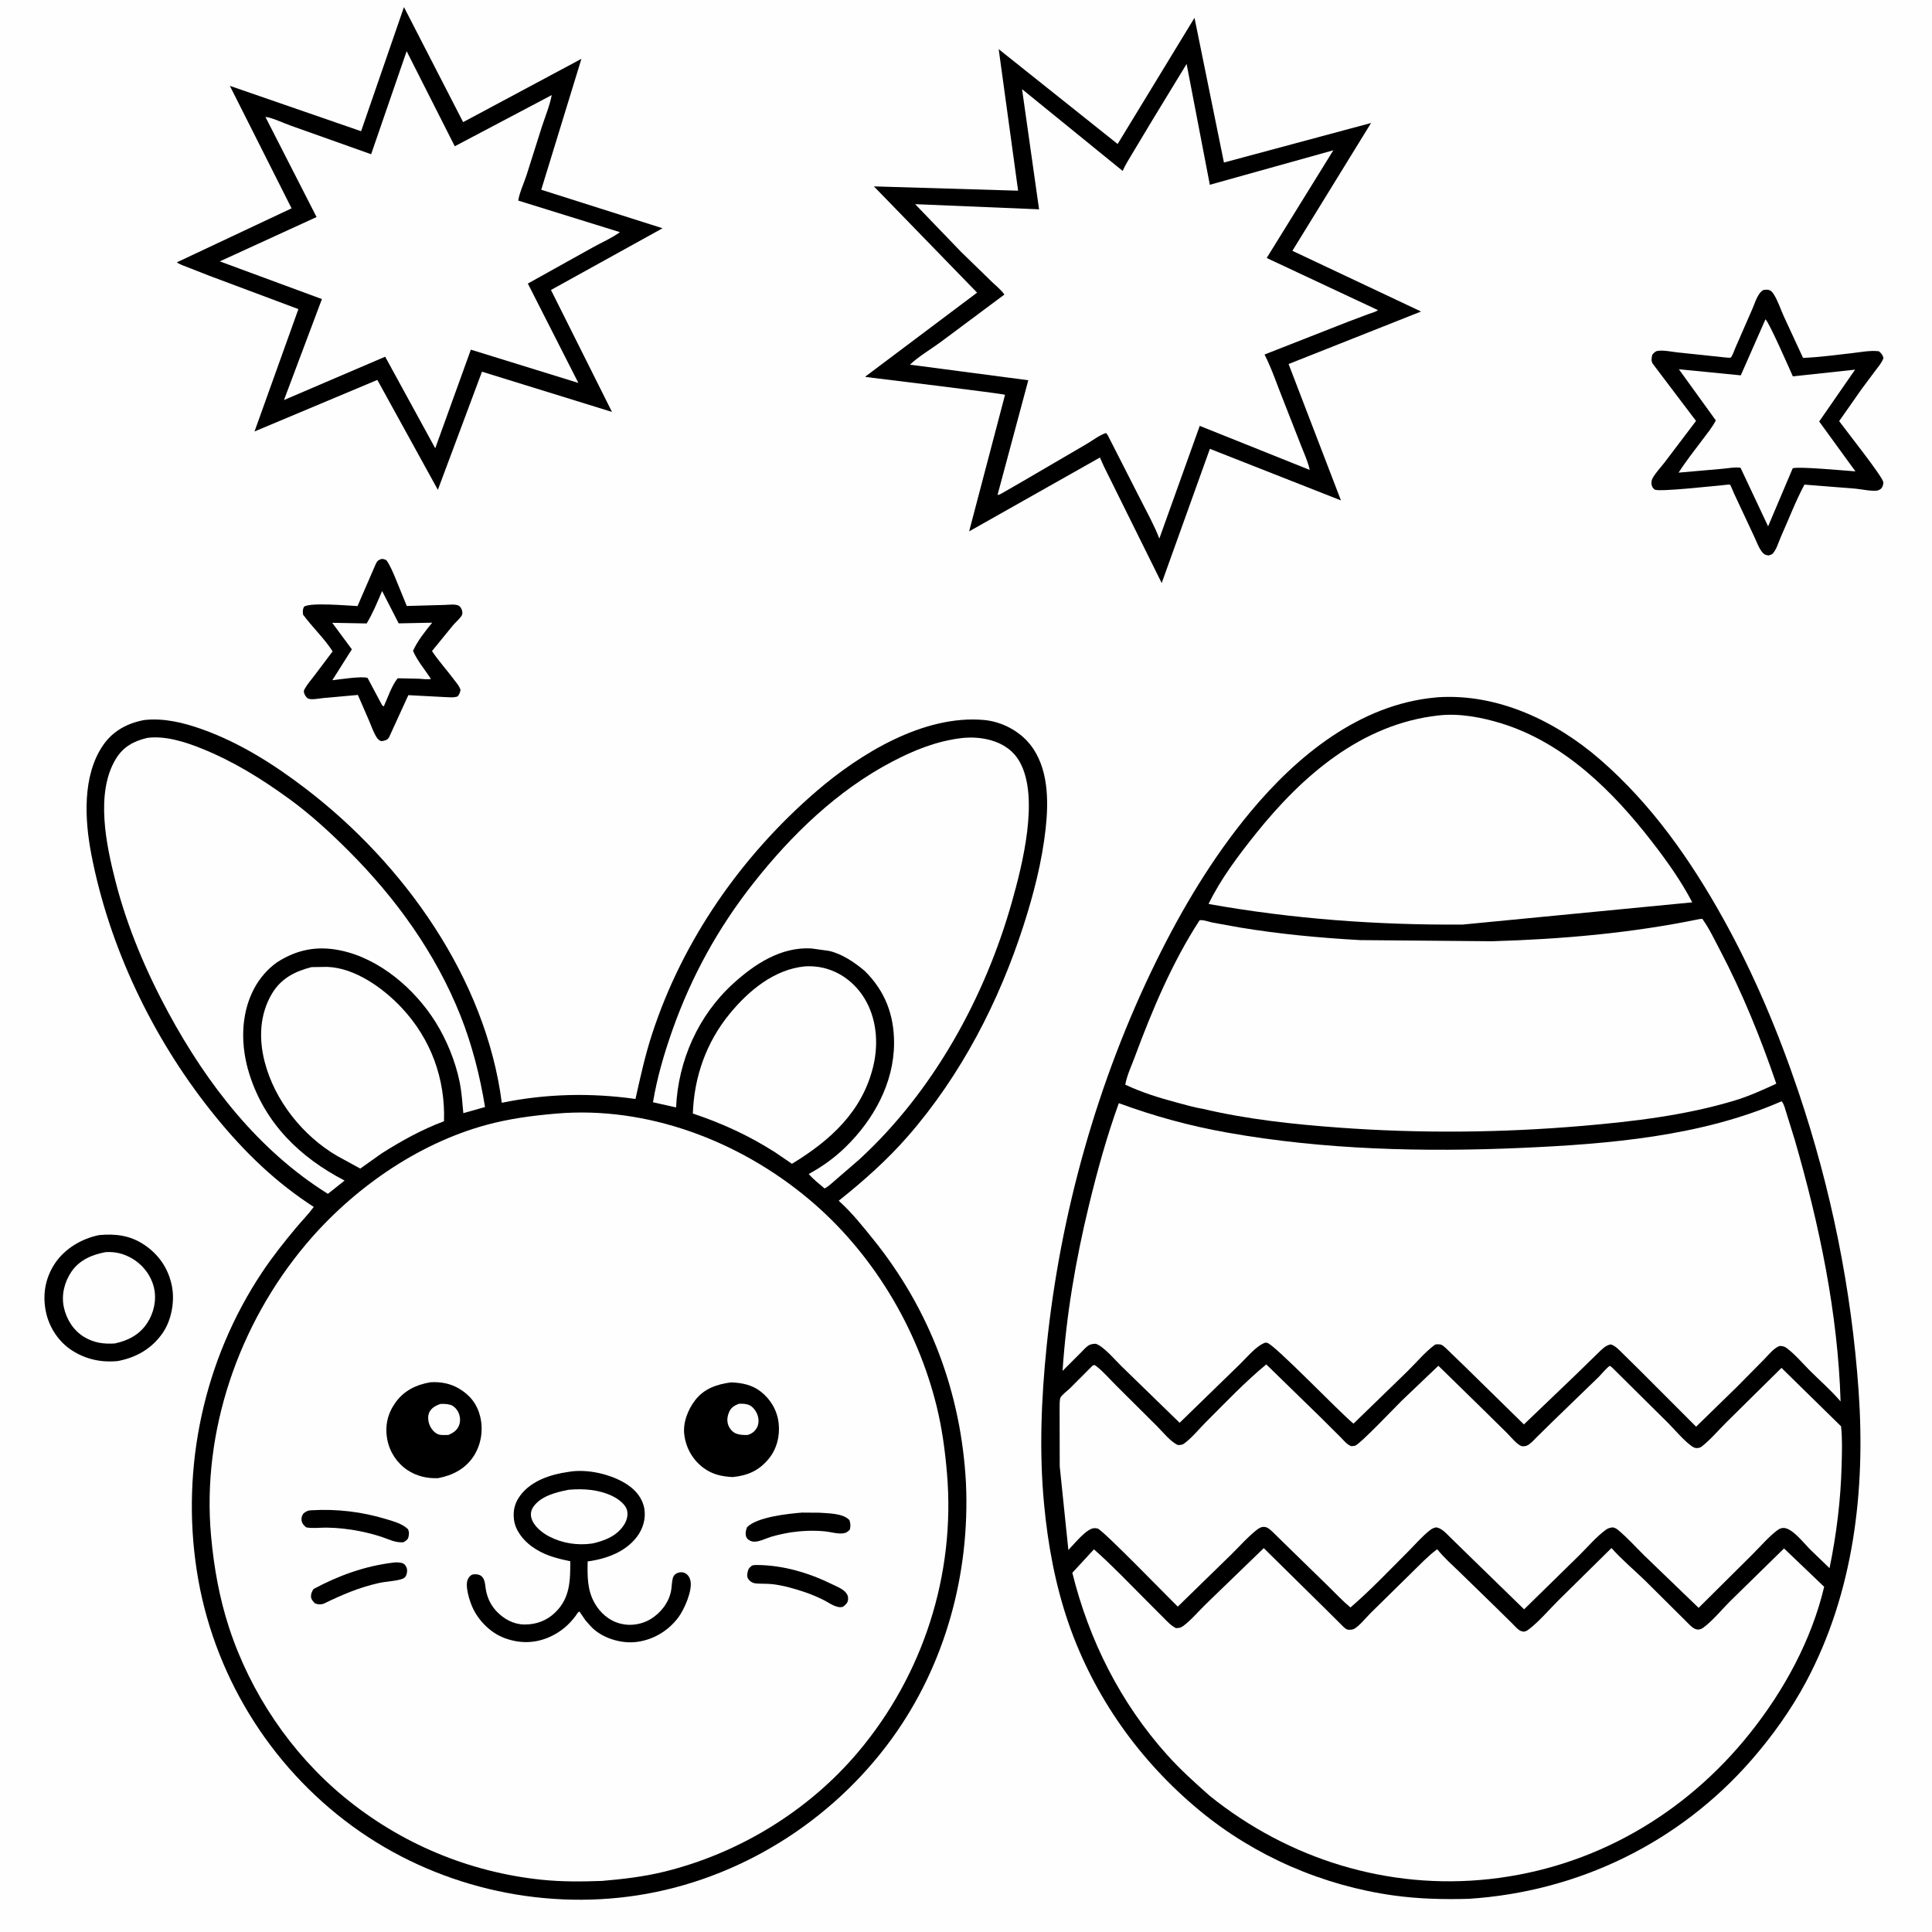 <svg version="1.1" xmlns="http://www.w3.org/2000/svg" style="display: block;" viewBox="0 0 2048 2048" width="1024" height="1024">
<path transform="translate(0,0)" fill="rgb(254,254,254)" d="M -0 -0 L 2048 0 L 2048 2048 L -0 2048 L -0 -0 z"/>
<path transform="translate(0,0)" fill="rgb(0,0,0)" d="M 105.276 1309.22 C 122.226 1307.7 137.408 1309.48 152 1318.93 C 168.137 1329.39 178.613 1344.61 182.29 1363.59 C 185.351 1379.38 181.843 1399.16 172.729 1412.59 C 161.289 1429.45 144.601 1439.06 124.819 1442.77 C 107.402 1444.5 91.164 1441 76.42 1431.59 C 62.3 1422.57 52.164 1407.21 48.712 1390.84 C 44.872 1372.64 47.87 1354.82 58.276 1339.2 C 68.742 1323.49 86.966 1312.77 105.276 1309.22 z"/>
<path transform="translate(0,0)" fill="rgb(254,254,254)" d="M 112.152 1327.28 C 122.18 1326.76 130.746 1328.76 139.531 1333.76 C 151.278 1340.44 160.269 1352.07 163.286 1365.32 C 166.162 1377.96 163.073 1391.82 156.034 1402.5 C 147.856 1414.91 135.84 1421.08 121.648 1424.14 C 109.708 1424.84 99.74 1423.54 89.197 1417.24 C 77.903 1410.5 70.368 1398.41 67.674 1385.72 C 64.892 1372.61 68.282 1359.07 75.704 1348.08 C 84.145 1335.58 97.833 1329.9 112.152 1327.28 z"/>
<path transform="translate(0,0)" fill="rgb(0,0,0)" d="M 404.482 592.5 C 406.718 592.541 407.506 592.873 409.5 593.751 C 413.343 598.878 415.734 605.096 418.367 610.925 L 431.202 642.374 L 471.428 641.242 C 475.427 641.14 482.797 640.106 486.305 642.073 C 488.301 643.193 489.639 645.984 489.988 648.141 C 490.279 649.941 490.175 651.462 489.133 653 C 486.78 656.471 482.923 659.677 480.154 662.903 L 457.932 690.161 C 465.022 700.786 473.904 710.483 481.531 720.78 C 483.893 723.97 487.245 727.586 488.171 731.5 C 487.507 734.423 487.075 735.856 485.101 738.236 C 480.956 739.802 475.734 739.059 471.313 738.915 L 432.855 736.897 L 412.5 781.406 C 410.352 784.95 408.247 784.847 404.5 785.676 L 403.687 785.496 C 401.843 784.813 400.388 783.326 399.332 781.707 C 395.918 776.476 393.688 769.807 391.262 764.039 L 379.366 736.663 L 341.966 740.048 C 338.305 740.435 330.047 742.084 326.756 740.535 C 324.492 739.469 322.725 736.332 322.25 734.026 C 321.903 732.34 322.281 731.643 323.053 730.189 C 325.548 725.486 329.67 720.942 332.873 716.667 L 352.587 690.498 C 343.832 676.714 330.971 664.775 321.241 651.5 C 320.994 647.884 320.599 646.535 322.241 643.228 C 328.166 638.311 369.447 642.061 378.991 642.463 L 398.255 598 C 400.018 594.437 400.743 593.86 404.482 592.5 z"/>
<path transform="translate(0,0)" fill="rgb(254,254,254)" d="M 405.04 626.494 L 422.62 660.792 L 458.149 660.061 C 450.528 669.39 442.906 678.89 437.818 689.885 C 441.948 699.88 450.861 710.505 456.852 719.712 C 452.851 720.476 448.094 719.667 444.015 719.48 L 421.598 718.987 C 415.454 726.182 410.849 740.07 406.804 748.887 L 405.008 747.5 L 389.676 718.702 C 384.449 716.384 359.271 720.316 352.275 721.048 L 372.975 688.311 L 352.16 660.193 L 388.696 660.88 C 395.22 649.993 400.101 638.161 405.04 626.494 z"/>
<path transform="translate(0,0)" fill="rgb(0,0,0)" d="M 1869.05 307.5 C 1870.8 307.13 1873.16 306.882 1874.92 307.344 C 1877.71 308.08 1879.08 310.055 1880.5 312.338 C 1884.73 319.123 1887.55 327.809 1890.83 335.146 L 1911.31 379.39 C 1928.65 378.678 1945.98 376.32 1963.22 374.347 C 1972.31 373.306 1982.65 371.221 1991.7 372.345 C 1994.44 374.71 1995.63 375.956 1996.55 379.5 C 1994.94 384.32 1991.5 388.163 1988.48 392.189 L 1973.29 412.588 L 1949.58 446.422 C 1956.39 455.814 1995.66 505.218 1996.35 511 C 1996.64 513.482 1995.52 516.843 1993.5 518.399 C 1993.02 518.77 1991.24 519.783 1990.5 519.93 C 1984.55 521.118 1973.16 518.566 1966.73 517.98 L 1912.78 513.703 C 1903.37 531.32 1896.08 550.619 1887.88 568.873 C 1885.24 574.748 1883.16 583.077 1878.47 587.5 L 1875 588.79 C 1872.32 588.459 1870.71 588.23 1868.78 586.206 C 1864.7 581.917 1861.85 573.614 1859.22 568.117 L 1838 522.802 C 1837.36 521.41 1834.55 514.203 1833.9 513.819 C 1833.09 513.331 1825.83 514.41 1824.13 514.539 C 1815.23 515.212 1757.9 521.721 1754 518.925 C 1751.94 517.451 1750.93 515.461 1750.64 513 C 1750.41 511.001 1750.86 508.656 1751.83 506.902 C 1755.12 500.975 1760.57 495.385 1764.71 489.954 L 1797.86 446.206 L 1752.14 385.798 C 1750.01 382.553 1750.69 379.553 1751.5 375.996 C 1753.09 374.202 1754.61 372.351 1757.14 371.96 C 1763.35 371.002 1771.78 372.846 1778.15 373.546 L 1827.56 378.778 C 1828.45 378.829 1833.95 379.459 1834.49 379.139 C 1836.16 378.147 1838.58 370.958 1839.51 368.826 L 1857.65 327.299 C 1860.39 321.095 1863.13 310.942 1869.05 307.5 z"/>
<path transform="translate(0,0)" fill="rgb(254,254,254)" d="M 1871.46 338.5 C 1875.12 341.138 1897.01 391.184 1900.5 398.963 L 1966.47 391.854 L 1928.42 446.808 L 1966.83 499.666 C 1957.99 499.086 1905.57 494.183 1900.33 496.442 L 1874.27 557.95 L 1845.05 495.88 C 1839.18 494.891 1831.39 496.503 1825.39 496.972 L 1779.38 501.019 C 1787.04 489.016 1795.99 477.721 1804.54 466.34 C 1809.6 459.604 1814.95 453.174 1818.84 445.656 L 1779.68 391.423 L 1845.31 397.889 L 1871.46 338.5 z"/>
<path transform="translate(0,0)" fill="rgb(0,0,0)" d="M 428.213 7.502 L 490.943 129.468 L 616.327 62.368 L 573.739 201.146 L 702.331 241.956 L 584.045 307.388 L 648.747 436.665 L 510.926 394.016 L 464.154 519.247 L 400.005 402.729 L 269.797 457.372 L 316.321 327.667 L 222.025 292.365 L 198.882 283.297 C 195.137 281.786 190.713 280.459 187.457 278.105 L 309.076 220.845 L 243.659 91.005 L 382.781 139.101 L 428.213 7.502 z"/>
<path transform="translate(0,0)" fill="rgb(254,254,254)" d="M 431.067 54.252 L 482.076 155.058 L 584.858 100.786 C 582.759 112.003 577.863 123.664 574.336 134.581 L 558.059 185.99 C 555.301 194.289 550.703 204.101 549.349 212.63 L 657.173 246.108 C 648.324 252.527 637.21 257.296 627.614 262.673 L 559.54 300.59 L 613.092 405.923 L 499.131 370.649 L 461.374 475.209 L 408.3 378.125 L 301.023 424.065 L 341.245 317.026 L 232.993 277.077 L 335.58 230.07 L 281.309 123.871 C 289.792 125.106 299.997 130.347 308.296 133.218 L 393.411 163.494 L 431.067 54.252 z"/>
<path transform="translate(0,0)" fill="rgb(0,0,0)" d="M 1266.22 18.877 L 1297.43 172.284 L 1453.39 130.373 L 1369.98 265.875 L 1506.38 330.221 L 1365.95 385.881 L 1421.46 530.464 L 1282.53 475.789 L 1231.44 618.053 L 1170.06 494.193 L 1165.97 484.987 L 1027.32 563.273 L 1065.38 418.519 C 1063.63 417.308 931.992 401.399 917.553 399.591 L 917.617 398.934 L 1035.75 310.208 L 926.359 197.579 L 1079.24 202.14 L 1058.66 52.126 L 1184.74 152.644 L 1266.22 18.877 z"/>
<path transform="translate(0,0)" fill="rgb(254,254,254)" d="M 1257.86 67.773 L 1282.47 195.856 L 1413.39 159.309 L 1342.75 273.48 L 1460.74 328.777 C 1457.71 330.854 1453.57 331.857 1450.13 333.108 L 1429.26 340.964 L 1340.48 375.798 C 1348.3 391.255 1353.98 408.511 1360.48 424.61 L 1378.92 471.643 C 1382.19 480.129 1386.49 489.259 1388.36 498.143 L 1271.78 451.436 L 1228.94 570.9 C 1223.44 556.527 1215.66 542.65 1208.7 528.937 L 1174.29 461.391 L 1172.5 459.016 C 1165.79 460.967 1158.08 467.031 1151.85 470.642 L 1083.01 510.857 L 1065.03 521.186 C 1062.81 522.398 1059.96 524.536 1057.42 524.667 L 1090.04 403.078 L 964.565 386.56 C 974.164 377.549 986.309 370.533 996.931 362.743 L 1064.71 312.232 C 1061.35 307.316 1055.64 302.872 1051.35 298.692 L 1018.63 266.854 L 970.083 216.422 L 1101.46 221.89 L 1083.42 94.515 L 1190.07 181.193 C 1192.84 174.704 1196.85 168.701 1200.39 162.599 L 1221.6 127.285 L 1257.86 67.773 z"/>
<path transform="translate(0,0)" fill="rgb(0,0,0)" d="M 152.863 763.27 C 173.553 760.914 194.62 766.053 214 772.952 C 254.181 787.255 290.783 810.507 324.5 836.348 C 428.278 915.884 514.876 1037.14 531.919 1168.98 C 578.999 1159.36 626.081 1158.26 673.639 1164.95 C 678.83 1141.71 683.723 1119.19 691.1 1096.5 C 723.596 996.56 785.943 907.376 865.207 838.964 C 911.747 798.796 979.341 757.532 1043 763.213 C 1061.56 764.87 1080.19 774.51 1091.87 789.051 C 1111.56 813.544 1111.72 849.123 1108.38 878.893 C 1104.49 913.646 1095.7 947.769 1085.01 981 C 1058.98 1061.9 1018.64 1139.94 962.566 1204.28 C 940.402 1229.71 915.369 1251.87 889.054 1272.86 L 890.149 1273.83 C 903.174 1285.64 914.683 1300.13 925.711 1313.8 C 985.734 1388.24 1018.81 1476.31 1023.94 1571.75 C 1028.4 1668.01 1002.13 1764.96 945.223 1843.26 C 881.458 1931.01 783.323 1992.48 675.929 2009.1 C 570.37 2025.44 459.798 1998.83 373.461 1935.79 C 284.945 1871.17 225.259 1773.23 208.568 1664.8 C 191.668 1555.02 216.2 1441.12 277.943 1348.54 C 289.003 1331.95 301.309 1316.48 314.081 1301.19 C 320.161 1293.91 327.028 1287.03 332.607 1279.39 L 326.054 1275.05 C 286.005 1248.09 253.279 1214.94 223.356 1177.25 C 161.454 1099.27 115.734 1003.75 96.838 905.778 C 89.771 869.138 87.096 822.378 109.22 790.059 C 119.647 774.828 134.977 766.598 152.863 763.27 z"/>
<path transform="translate(0,0)" fill="rgb(254,254,254)" d="M 853.206 1024.39 C 859.546 1023.97 866.535 1024.5 872.719 1025.96 C 891.072 1030.27 906.41 1042.17 916.232 1058.11 C 929.404 1079.5 931.467 1106.34 925.65 1130.4 C 914.032 1178.45 880.113 1208.95 839.52 1233.67 L 821.447 1221.37 C 793.565 1203.63 765.741 1190.85 734.446 1180.41 C 735.778 1141.57 748.626 1104.99 773.412 1074.74 C 793.512 1050.22 820.53 1027.63 853.206 1024.39 z"/>
<path transform="translate(0,0)" fill="rgb(254,254,254)" d="M 330.172 1025.19 L 346.508 1024.94 C 376.247 1025.76 406.432 1047.6 425.901 1068.4 C 456.781 1101.39 472.183 1143.56 470.654 1188.57 C 447.129 1197.33 425.971 1209.14 404.775 1222.49 L 381.885 1238.74 L 357.431 1225.35 C 320.935 1204.09 291.111 1166.53 280.539 1125.5 C 274.219 1100.97 275.196 1075.08 288.47 1053.03 C 298.062 1037.1 312.723 1029.66 330.172 1025.19 z"/>
<path transform="translate(0,0)" fill="rgb(254,254,254)" d="M 156.224 782.179 C 175.177 779.705 196.274 786.443 213.66 793.443 C 247.209 806.949 276.553 825.13 305.782 846.284 C 328.575 862.779 349.672 882.132 369.55 901.994 C 419.63 952.034 461.914 1010.67 488.163 1076.71 C 500.386 1107.47 508.875 1140.88 514.156 1173.49 L 491.144 1179.99 C 490.136 1168.95 489.434 1157.85 487.236 1146.96 C 482.861 1125.3 473.404 1102.1 461.662 1083.39 C 439.559 1048.16 402.298 1016.04 360.774 1007.47 C 336.231 1002.41 314.972 1006.49 293.907 1019.91 C 283.759 1026.95 275.023 1037.2 269.274 1048.11 C 254.631 1075.91 255.094 1109.51 264.452 1138.94 C 280.953 1190.85 317.929 1226.92 365.298 1251.45 L 347.58 1265.52 C 273.664 1219.37 219.408 1149.05 178.367 1073.24 C 154.811 1029.73 134.778 982.492 122.51 934.5 C 112.701 896.125 100.785 840.613 122.838 804.416 C 130.733 791.457 141.861 785.535 156.224 782.179 z"/>
<path transform="translate(0,0)" fill="rgb(254,254,254)" d="M 1019.53 782.368 C 1030.22 781.26 1040.26 781.845 1050.62 784.783 C 1063.5 788.434 1074.34 795.822 1080.94 807.61 C 1102.03 845.268 1083.71 916.966 1072.69 956.027 C 1044 1057.7 989.066 1157.37 910.751 1229.17 L 887.379 1249.38 C 883.186 1252.91 878.916 1257.18 874.142 1259.85 C 868.376 1254.97 862.208 1250.23 857.295 1244.48 C 871.628 1236.67 884.351 1227.57 896.091 1216.16 C 925.87 1187.21 947.557 1148.39 947.743 1106 C 947.874 1075.89 938.162 1050.43 916.683 1029.28 C 906.302 1020.4 892.075 1010.73 878.445 1007.94 L 860.025 1005.38 C 827.885 1003.62 800.23 1021.74 777.358 1042.51 C 740.235 1076.22 718.902 1124.27 716.668 1173.92 L 692.194 1168.44 C 696.457 1142.51 704.241 1116.04 713.019 1091.33 C 733.227 1034.45 761.288 983.602 798.578 936.256 C 838.855 885.118 887.629 837.819 945.732 807.395 C 969.396 795.003 992.866 785.562 1019.53 782.368 z"/>
<path transform="translate(0,0)" fill="rgb(254,254,254)" d="M 588.232 1180.58 L 589.255 1180.48 C 686.271 1172.05 784.182 1209.61 857.835 1271.53 C 924.202 1327.32 972.018 1406.38 992.779 1490.32 C 998.6 1513.85 1001.81 1537.7 1003.85 1561.82 C 1012.94 1668.96 978.615 1775.52 909.526 1857.38 C 856.766 1919.88 782.824 1964.92 703.465 1984.22 C 682.027 1989.44 660.08 1991.98 638.138 1993.85 C 616.754 1994.62 595.729 1994.83 574.401 1992.63 C 497.184 1984.65 424.63 1954.26 364.764 1904.91 C 308.51 1858.54 265.537 1794.73 242.833 1725.41 C 232.503 1693.87 226.736 1661.29 223.745 1628.28 C 213.688 1517.28 253.034 1403.64 324.4 1318.88 C 373.242 1260.87 441.775 1212.58 515.367 1192.5 C 539.197 1186 563.675 1182.69 588.232 1180.58 z"/>
<path transform="translate(0,0)" fill="rgb(0,0,0)" d="M 417.113 1656.4 C 419.913 1656.1 422.457 1656.1 425.239 1656.65 C 427.785 1657.15 429.166 1658.31 430.406 1660.52 C 431.994 1663.35 431.841 1666.55 430.728 1669.53 C 429.721 1672.22 427.855 1673.34 425.245 1674.09 C 417.694 1676.26 409.152 1676.4 401.394 1678.13 C 380.61 1682.77 362.368 1690.61 343.334 1699.9 C 339.722 1701.16 337.585 1700.84 334.065 1699.77 C 332.14 1697.85 330.103 1695.92 329.74 1693.08 C 329.356 1690.09 330.655 1686.75 332.394 1684.4 C 359.081 1670.06 386.984 1659.99 417.113 1656.4 z"/>
<path transform="translate(0,0)" fill="rgb(0,0,0)" d="M 797.289 1659.5 C 798.888 1659.02 800.242 1658.96 801.892 1658.97 C 829.886 1659 857.63 1667.29 882.559 1679.6 C 887.025 1681.81 892.908 1684.07 896.235 1687.77 C 898.471 1690.26 899.335 1692.64 898.953 1696 C 898.571 1699.35 896.009 1701.4 893.5 1703.28 C 886.799 1705.33 878.866 1698.91 872.862 1695.97 C 866.505 1692.85 859.895 1690.02 853.192 1687.74 C 842.445 1684.08 830.359 1680.63 819.039 1679.3 C 813.196 1678.62 807.248 1679.02 801.394 1678.52 C 798.132 1678.24 795.104 1676.59 793.256 1673.83 C 791.752 1671.58 791.968 1669.63 792.382 1667.12 C 792.999 1663.37 794.276 1661.7 797.289 1659.5 z"/>
<path transform="translate(0,0)" fill="rgb(0,0,0)" d="M 326.295 1601.5 C 327.679 1601.16 328.735 1601.05 330.152 1600.96 C 357.051 1599.34 383.674 1602.51 409.442 1610.37 C 417.642 1612.88 425.691 1614.92 432.273 1620.74 C 433.87 1623.39 433.699 1626.56 432.923 1629.5 C 432.17 1632.35 429.903 1633.61 427.5 1634.89 C 419.182 1635.52 412.369 1631.77 404.616 1629.2 C 397.259 1626.76 389.681 1624.79 382.088 1623.25 C 370.31 1620.86 358.025 1619.46 346 1619.34 C 338.869 1619.26 331.508 1620.44 324.5 1619.04 C 323.061 1617.71 321.437 1616.3 320.538 1614.53 C 319.352 1612.21 319.318 1609.44 320.196 1607 C 321.313 1603.9 323.48 1602.83 326.295 1601.5 z"/>
<path transform="translate(0,0)" fill="rgb(0,0,0)" d="M 850.129 1603.41 L 868.672 1603.54 C 877.892 1604.23 894.108 1604.08 900.49 1611.5 C 901.677 1615.32 901.778 1617.6 900.845 1621.5 C 898.362 1623.92 897.034 1625.03 893.5 1625.44 C 887.611 1626.13 880.353 1623.87 874.387 1623.29 C 862.577 1622.14 850.105 1622.67 838.391 1624.36 C 831.368 1625.56 824.328 1626.99 817.5 1629.04 C 811.724 1630.78 804.411 1634.79 798.384 1634.19 C 796.023 1633.96 792.771 1632.3 791.53 1630.14 C 789.655 1626.88 790.567 1622.26 791.825 1619 C 802.213 1608.09 835.448 1604.59 850.129 1603.41 z"/>
<path transform="translate(0,0)" fill="rgb(0,0,0)" d="M 775.185 1465.36 C 786.606 1465.9 797.282 1467.94 806.516 1475.2 C 817.04 1483.48 823.854 1495.14 825.392 1508.52 C 826.936 1521.94 823.509 1536.02 814.787 1546.5 C 804.367 1559.02 792.593 1564.18 776.6 1565.75 C 765.246 1565.16 755.286 1563.06 745.942 1556.18 C 734.568 1547.79 727.428 1535.49 725.469 1521.56 C 723.636 1508.52 728.94 1494.73 736.746 1484.47 C 746.315 1471.9 760.111 1467.28 775.185 1465.36 z"/>
<path transform="translate(0,0)" fill="rgb(254,254,254)" d="M 782.984 1488.1 C 786.621 1487.88 790.451 1487.94 793.893 1489.3 C 797.734 1490.81 801.182 1495.38 802.667 1499.1 C 804.428 1503.51 804.694 1508.78 802.513 1513.09 C 800.378 1517.31 796.93 1519.84 792.5 1521.12 C 788.315 1521.27 784.399 1521.09 780.408 1519.68 C 776.831 1518.41 773.683 1514.72 772.248 1511.29 C 770.265 1506.54 770.885 1501.58 772.845 1496.95 C 774.963 1491.95 778.175 1490.19 782.984 1488.1 z"/>
<path transform="translate(0,0)" fill="rgb(0,0,0)" d="M 456.299 1465.25 C 466.855 1464.6 477.226 1466.44 486.443 1471.86 C 498.144 1478.74 505.686 1488.2 509.009 1501.57 C 512.528 1515.73 510.039 1531.51 501.985 1543.78 C 493.251 1557.09 479.728 1563.97 464.461 1566.89 C 452.874 1567.45 441.461 1564.77 431.777 1558.25 C 420.656 1550.76 412.9 1538.9 410.5 1525.73 C 407.928 1511.63 410.722 1498.74 419.041 1486.99 C 428.18 1474.09 441.131 1467.86 456.299 1465.25 z"/>
<path transform="translate(0,0)" fill="rgb(254,254,254)" d="M 466.669 1488.26 C 470.226 1488.06 474.14 1488.17 477.568 1489.22 C 481.176 1490.33 484.402 1493.94 485.958 1497.28 C 487.892 1501.43 488.27 1506.51 486.647 1510.82 C 484.618 1516.21 480.485 1518.88 475.434 1521.09 C 472.155 1521.12 467.85 1521.58 464.749 1520.5 C 460.607 1519.06 457.121 1514.73 455.5 1510.83 C 453.736 1506.58 453.12 1501.2 455.185 1496.93 C 457.446 1492.25 462.064 1490 466.669 1488.26 z"/>
<path transform="translate(0,0)" fill="rgb(0,0,0)" d="M 602.174 1560.34 C 622.078 1556.62 648.862 1562.71 665.607 1574.16 C 674.516 1580.24 681.383 1588.82 683.096 1599.72 C 684.72 1610.06 681.471 1620.78 675.199 1629.03 C 662.743 1645.42 642.51 1652.48 622.931 1655.2 C 622.671 1670.53 622.398 1685.16 630.13 1699 C 635.961 1709.43 645.362 1717.87 657.082 1720.95 L 658.5 1721.3 C 668.539 1723.85 680.387 1721.83 689.224 1716.6 C 700.302 1710.03 709.086 1698.82 711.418 1686.05 C 712.211 1681.7 712.061 1676.91 713.253 1672.69 C 713.939 1670.26 715.619 1668.51 717.944 1667.52 C 720.503 1666.42 723.471 1666.24 726.012 1667.5 C 729.11 1669.03 731.037 1671.94 731.837 1675.25 C 734.374 1685.74 725.384 1706 719.23 1714.3 C 708.592 1728.65 692.913 1738.12 675.181 1740.48 C 660.073 1742.5 642.283 1737.62 630.417 1727.9 C 626.757 1724.91 623.621 1721.01 620.511 1717.46 L 614.314 1708.42 C 612.784 1708.3 611.397 1711.25 610.487 1712.49 C 603.228 1722.35 594.614 1729.72 583.465 1734.87 C 567.522 1742.22 551.101 1742.51 534.66 1736.34 C 520.014 1730.85 507.169 1717.97 500.818 1703.77 C 497.77 1696.96 492.456 1680.7 496.11 1673.74 C 497.209 1671.64 498.761 1669.65 501.171 1669.04 C 503.837 1668.36 507.901 1668.9 510.054 1670.55 C 514.073 1673.61 514.16 1679.33 514.859 1684 C 516.277 1693.48 520.174 1701.68 526.853 1708.58 C 534.449 1716.43 544.668 1721.93 555.733 1722.04 C 568.484 1722.17 579.867 1717.93 589.011 1708.84 C 604.382 1693.56 604.501 1675.38 604.554 1655 C 589.463 1651.81 576.297 1648.54 563.583 1639.22 C 554.621 1632.65 546.333 1622.41 544.875 1611.09 C 543.616 1601.32 545.602 1593.14 551.575 1585.17 C 563.207 1569.65 583.697 1562.92 602.174 1560.34 z"/>
<path transform="translate(0,0)" fill="rgb(254,254,254)" d="M 602.644 1579.23 C 618.415 1577.8 634.938 1578.95 649.37 1586 C 655.163 1588.83 663.02 1594.44 664.696 1601 C 666.114 1606.55 664.184 1612.4 661.098 1617 C 653.399 1628.49 640.708 1633.34 627.767 1636.19 C 612.039 1638.44 596.094 1635.98 581.993 1628.65 C 574.275 1624.64 565.247 1617.34 563.141 1608.5 C 562.236 1604.7 563.066 1600.7 565.244 1597.5 C 573.246 1585.75 589.576 1581.86 602.644 1579.23 z"/>
<path transform="translate(0,0)" fill="rgb(0,0,0)" d="M 1521.38 739.401 L 1523.99 739.14 C 1587.73 734.903 1649.32 764.37 1696.55 805.464 C 1750.7 852.572 1791.97 911.327 1826.66 973.748 C 1859.12 1032.15 1885.14 1094.16 1906.46 1157.43 C 1941.05 1260.08 1962.63 1366.36 1970.2 1474.41 C 1977.6 1580.04 1965.08 1687.87 1914.71 1782.43 C 1898.83 1812.25 1878.41 1840.79 1856.18 1866.18 C 1779.58 1953.66 1672.88 2005.33 1556.86 2012.84 C 1530.29 2013.57 1503.94 2012.95 1477.58 2009.31 C 1402.49 1998.93 1330.18 1967.66 1271.75 1919.36 C 1208.11 1866.76 1159.56 1798.54 1132.57 1720.31 C 1118.61 1679.85 1110.8 1637.22 1106.77 1594.65 C 1101.48 1538.77 1103.77 1482.8 1109.48 1427.08 C 1123.87 1286.63 1163.35 1145.69 1225.62 1018.98 C 1253.07 963.122 1285.41 908.922 1325.23 860.958 C 1374.92 801.1 1441.34 746.859 1521.38 739.401 z"/>
<path transform="translate(0,0)" fill="rgb(254,254,254)" d="M 1524.85 758.397 C 1546.77 755.836 1571.09 760.434 1592 766.958 C 1658.41 787.676 1709.99 838.986 1751.5 892.692 C 1767.06 912.831 1782.1 933.913 1793.86 956.518 L 1550.43 980.084 C 1460.29 980.709 1369.9 974.132 1281.11 958.255 C 1293.99 931.712 1312.54 907.116 1330.9 884.152 C 1380.45 822.19 1443.17 767.494 1524.85 758.397 z"/>
<path transform="translate(0,0)" fill="rgb(254,254,254)" d="M 1801.71 974.23 L 1804.5 973.992 C 1811.73 983.973 1817.33 995.864 1823.05 1006.76 C 1847 1052.39 1866.28 1100.02 1882.95 1148.75 C 1868.58 1155.38 1854.31 1161.89 1839.13 1166.5 C 1787.25 1182.25 1731.69 1188.81 1677.83 1193.45 C 1592.12 1200.82 1505.45 1201.63 1419.64 1195.34 C 1371.32 1191.81 1322.63 1186.61 1275.38 1175.5 C 1265.89 1173.93 1256.13 1171.08 1246.85 1168.58 C 1228.02 1163.53 1210.48 1158.07 1192.85 1149.8 C 1194.43 1140.33 1199.53 1129.56 1202.89 1120.48 C 1221.32 1070.75 1242.61 1020.22 1271.54 975.612 C 1274.53 974.583 1281.7 977.199 1285.16 977.936 L 1314.49 983.23 C 1356.43 990.17 1399.56 994.22 1442 996.561 L 1581.67 997.758 C 1655.51 995.606 1729.26 989.151 1801.71 974.23 z"/>
<path transform="translate(0,0)" fill="rgb(254,254,254)" d="M 1158.31 1447.5 C 1160.34 1446.89 1160.33 1446.81 1162 1448.1 C 1169.57 1453.96 1176.51 1462.07 1183.32 1468.86 L 1226.57 1511.9 C 1232.85 1518.15 1240.58 1528.11 1248.5 1531.74 C 1250.9 1531.77 1252.97 1531.82 1255.04 1530.35 C 1263.19 1524.55 1271.18 1514.58 1278.36 1507.43 C 1299.13 1486.75 1319.67 1464.95 1342.32 1446.32 L 1400.13 1502.67 L 1421.33 1523.78 C 1424.62 1527.08 1428.01 1531.53 1432.5 1533.03 C 1433.83 1532.85 1435.19 1532.86 1436.48 1532.5 C 1441.44 1531.13 1478.67 1491.95 1485.72 1484.97 L 1523.2 1449.24 C 1523.36 1449.09 1524.76 1447.78 1524.76 1447.78 C 1524.82 1447.78 1563.31 1485.46 1566.74 1488.81 L 1597.55 1519.14 C 1601.35 1522.91 1607.54 1530.75 1612.5 1532.79 C 1614.46 1533.6 1618.13 1532.89 1619.84 1531.81 C 1623.37 1529.58 1626.57 1525.83 1629.57 1522.89 L 1646.04 1506.71 L 1694.97 1459.33 C 1697.04 1457.29 1704.26 1448.64 1706.54 1447.91 C 1706.82 1447.82 1708.99 1449.7 1709.34 1450.04 L 1767.83 1508 C 1775.69 1515.86 1783.7 1525.79 1792.52 1532.43 C 1794.89 1534.22 1796.85 1535.36 1800 1534.93 C 1801.73 1534.7 1802.79 1534.27 1804.13 1533.21 C 1813.4 1525.95 1821.99 1515.62 1830.45 1507.31 L 1888.45 1450.02 L 1951.61 1511.96 C 1953.09 1525.82 1952.55 1539.81 1952.19 1553.72 C 1951.24 1590.27 1946.75 1626.52 1939.38 1662.32 L 1918.33 1642 C 1912.11 1635.74 1899.97 1619.96 1890.88 1619.71 C 1888.32 1619.64 1886.27 1620.49 1884.25 1622 C 1874.58 1629.2 1865.67 1639.84 1857.06 1648.33 L 1800.61 1704.39 L 1743.08 1648.97 C 1734 1640.01 1725.03 1630.01 1715.27 1621.87 C 1713.34 1620.26 1711.96 1619.56 1709.5 1619.08 C 1707.02 1619.44 1704.82 1619.83 1702.71 1621.33 C 1692.44 1628.64 1682.8 1640.14 1673.69 1649.08 L 1615.62 1705.95 L 1556.82 1648.69 L 1536.56 1628.88 C 1532.4 1624.84 1528.45 1620.16 1522.5 1619.05 C 1519.93 1619.58 1518.23 1620.24 1516.13 1621.85 C 1507.63 1628.37 1499.95 1637.48 1492.34 1645.07 C 1472.5 1664.86 1452.8 1685.7 1431.55 1703.99 C 1423.09 1696.96 1415.44 1688.7 1407.56 1681.02 L 1369.12 1643.53 L 1349.64 1624.46 C 1347.23 1622.25 1344.34 1619.19 1341 1618.67 C 1337.72 1618.15 1334.98 1619.61 1332.48 1621.54 C 1322.76 1629.08 1313.76 1639.42 1304.94 1648.06 L 1248.51 1703.07 C 1238.63 1693.65 1169.69 1622.37 1163.5 1620.27 C 1163.02 1620.11 1161 1619.93 1160.3 1619.91 C 1152.05 1619.66 1138.29 1637.24 1132.52 1643.06 L 1123.35 1554.35 L 1123.23 1494.27 C 1123.36 1491.09 1122.97 1484.06 1124.15 1481.52 C 1125.4 1478.85 1131.75 1474 1134.05 1471.8 L 1158.31 1447.5 z"/>
<path transform="translate(0,0)" fill="rgb(254,254,254)" d="M 1708.24 1640.97 C 1718.93 1653.02 1731.79 1663.84 1743.42 1675.04 L 1786.97 1718.29 C 1789.97 1721.21 1794.63 1726.84 1799 1727.33 C 1801.58 1727.63 1803.65 1726.8 1805.69 1725.3 C 1815.74 1717.89 1824.97 1706.36 1833.95 1697.41 L 1891.15 1641.41 L 1933.7 1682.07 C 1920.3 1738.54 1891.17 1791.92 1855.18 1837.07 C 1786.32 1923.48 1689.22 1979.86 1578.72 1991.92 C 1471.59 2003.62 1366.2 1971.06 1282.44 1903.73 C 1266.73 1889.83 1251.11 1875.78 1237.09 1860.13 C 1187.76 1805.09 1154.42 1738.82 1136.72 1667.22 L 1159.63 1642.36 C 1178.89 1659.36 1196.84 1678.25 1214.98 1696.43 L 1233.14 1714.63 C 1237.32 1718.8 1241.15 1723.18 1246.5 1725.84 C 1250.23 1725.77 1251.55 1725.65 1254.57 1723.39 C 1262.81 1717.22 1270.52 1707.96 1277.95 1700.75 L 1339.64 1641.08 L 1405.06 1705.57 L 1420.69 1721.1 C 1422.69 1723.08 1425.63 1726.5 1428.28 1727.41 C 1429.62 1727.88 1433.7 1727.57 1435 1726.9 C 1440.89 1723.87 1448.24 1714.5 1453.17 1709.63 L 1496.21 1667.33 C 1504.98 1658.8 1513.65 1649.5 1523.49 1642.22 C 1530.52 1651.04 1539.6 1659.09 1547.73 1666.93 L 1584.42 1702.65 L 1602.58 1720.5 C 1604.99 1722.86 1607.72 1726.14 1610.5 1728.01 C 1612.04 1729.04 1613.22 1729.26 1615 1729.66 C 1616.88 1729.36 1618.12 1729 1619.68 1727.85 C 1631.15 1719.39 1641.69 1706.69 1651.87 1696.6 L 1708.24 1640.97 z"/>
<path transform="translate(0,0)" fill="rgb(254,254,254)" d="M 1888.31 1167.5 L 1888.92 1167.75 C 1891.43 1171.03 1892.47 1176.15 1893.74 1180.05 L 1902.51 1208.25 C 1928.5 1297.92 1948.29 1392.03 1951.1 1485.62 L 1950.11 1484.46 C 1940.62 1473.54 1929.21 1463.5 1918.92 1453.28 C 1911.16 1445.57 1903.17 1436.03 1894.53 1429.42 C 1891.62 1427.19 1890.11 1426.99 1886.5 1426.74 C 1880.11 1429.1 1874.48 1436.52 1869.69 1441.35 L 1841.07 1470.3 L 1797.95 1512.33 L 1737.25 1451.58 L 1719.77 1434.37 C 1716.13 1430.82 1712.46 1426.62 1707.5 1425.11 C 1701.74 1426.12 1697.89 1430.6 1693.82 1434.45 L 1669.15 1458.49 L 1615.41 1509.95 L 1553.09 1448.84 L 1535.8 1432.1 C 1533.69 1430.12 1530.31 1426.45 1527.63 1425.4 C 1526.8 1425.07 1525.09 1425.06 1524.2 1425.01 C 1522.46 1424.92 1521.54 1425.12 1520.11 1426.21 C 1510.22 1433.72 1501.03 1444.7 1492.11 1453.49 L 1434.77 1509.11 C 1419.64 1496.87 1350.9 1424.9 1343.16 1423.45 L 1341.5 1423.22 C 1332.21 1425.97 1321.39 1439.35 1314.17 1446.26 L 1250.46 1508.21 L 1188.57 1448.02 C 1181.78 1441.49 1170.31 1427.41 1161.5 1424.43 C 1159.19 1424.56 1157.29 1424.65 1155.13 1425.59 C 1151.75 1427.07 1148.14 1431.48 1145.5 1434.1 L 1126.36 1453.21 C 1130.24 1394.2 1140.29 1335.66 1154.2 1278.21 C 1163.09 1241.47 1173.13 1204.97 1185.99 1169.4 C 1223.52 1183.2 1261.03 1193.5 1300.44 1200.52 C 1403.23 1218.85 1509.16 1221.42 1613.26 1216.8 C 1705.05 1212.74 1803.35 1204.63 1888.31 1167.5 z"/>
</svg>
